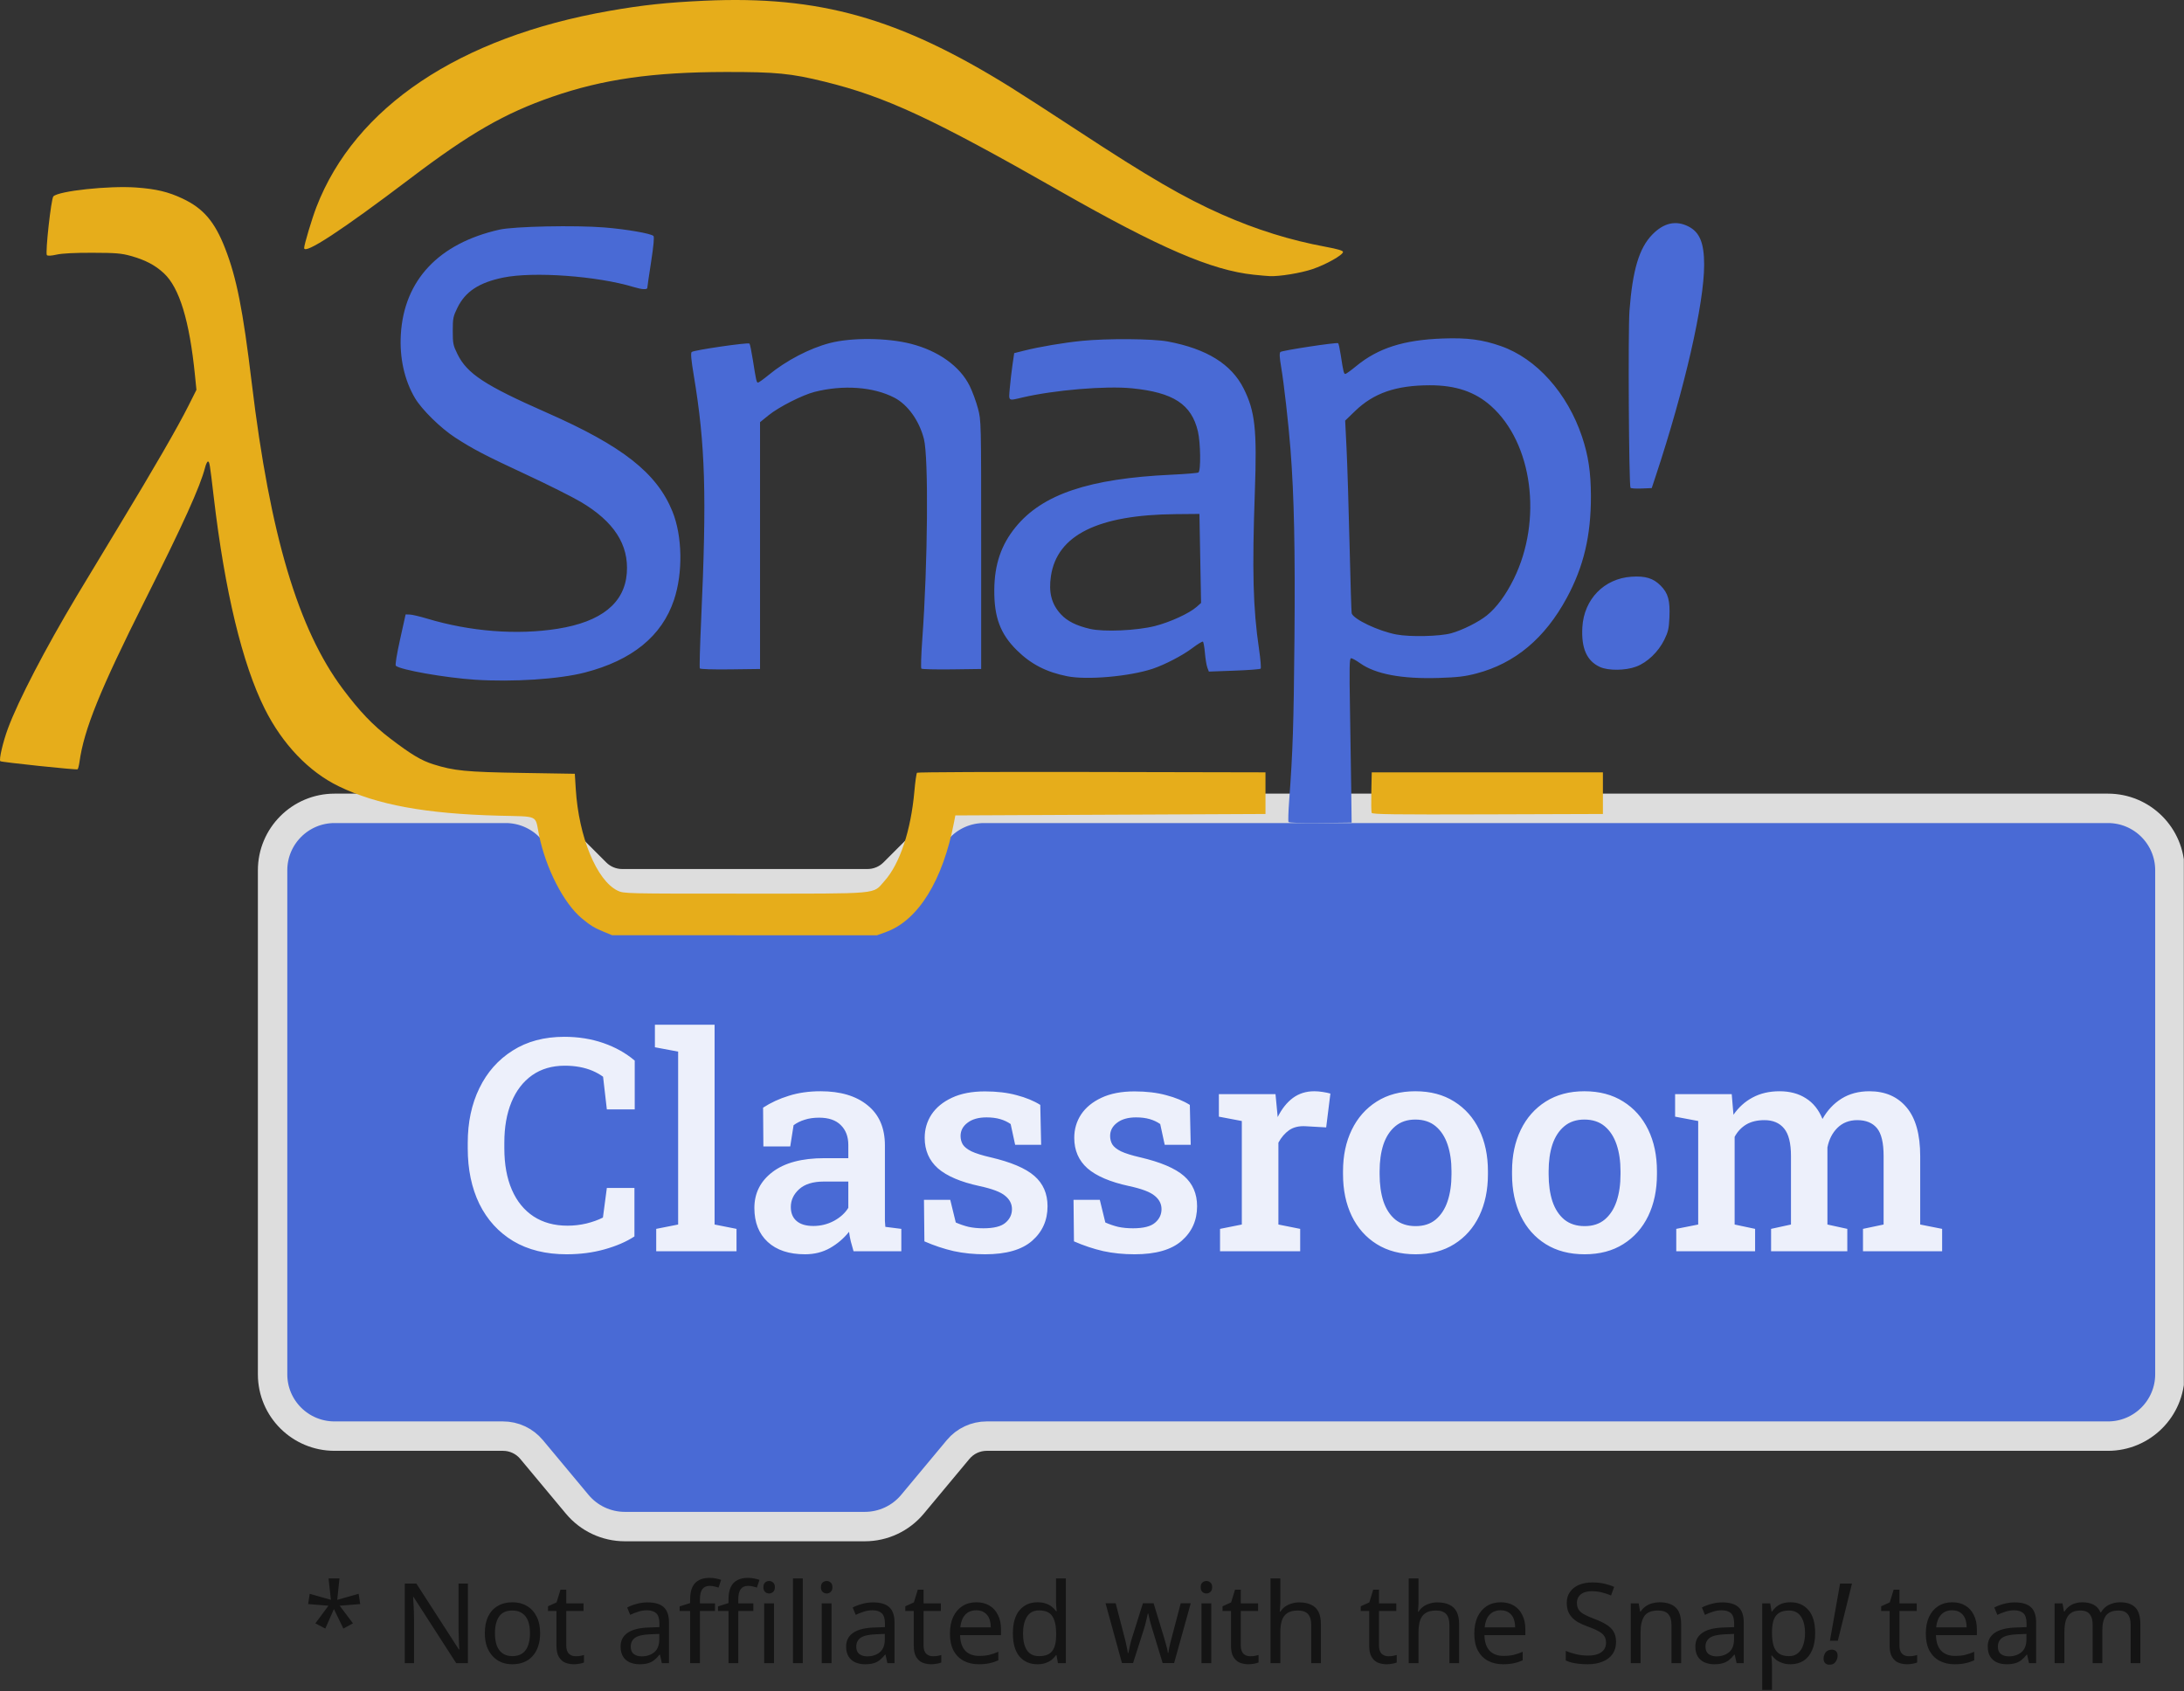 <svg width="594" height="460" viewBox="0 0 594 460" fill="none" xmlns="http://www.w3.org/2000/svg">
<rect x="0" y="0" width="594" height="460" fill="#333333" stroke="none"/>
<g clip-path="url(#clip0_1004_6936)">
<path d="M149.452 224.825C146.293 221.665 142.007 219.89 137.537 219.89H90.989C81.68 219.89 74.139 227.448 74.139 236.75V373.839C74.139 383.155 81.692 390.66 90.989 390.66H136.808C139.808 390.66 142.653 391.993 144.574 394.297L156.994 409.202C160.195 413.044 164.938 415.265 169.939 415.265H235.226C240.226 415.265 244.968 413.044 248.17 409.202L260.59 394.297C262.511 391.993 265.356 390.66 268.357 390.66H573.315C582.621 390.66 590.165 383.116 590.165 373.811V236.74C590.165 227.434 582.621 219.89 573.315 219.89H267.626C263.158 219.89 258.872 221.665 255.712 224.825L243.105 237.432C241.208 239.329 238.637 240.394 235.956 240.394H169.208C166.528 240.394 163.955 239.329 162.06 237.432L149.452 224.825Z" fill="#496AD5"/>
<path d="M149.452 224.825L147.069 227.208M149.452 224.825C146.293 221.665 142.007 219.89 137.537 219.89H90.989C81.68 219.89 74.139 227.448 74.139 236.75V373.839C74.139 383.155 81.692 390.66 90.989 390.66H136.808C139.808 390.66 142.653 391.993 144.574 394.297L156.994 409.202C160.195 413.044 164.938 415.265 169.939 415.265H235.226C240.226 415.265 244.968 413.044 248.17 409.202L260.59 394.297C262.511 391.993 265.356 390.66 268.357 390.66H573.315C582.621 390.66 590.165 383.116 590.165 373.811V236.74C590.165 227.434 582.621 219.89 573.315 219.89H267.626C263.158 219.89 258.872 221.665 255.712 224.825L243.105 237.432C241.208 239.329 238.637 240.394 235.956 240.394H169.208C166.528 240.394 163.955 239.329 162.06 237.432L149.452 224.825Z" stroke="#DDDDDD" stroke-width="8"/>
<path opacity="0.9" d="M154.11 341.195C148.45 341.195 143.605 339.997 139.577 337.602C135.576 335.18 132.508 331.81 130.376 327.492C128.269 323.147 127.216 318.106 127.216 312.367V310.905C127.216 305.298 128.269 300.335 130.376 296.017C132.482 291.673 135.496 288.263 139.419 285.789C143.342 283.288 148.028 282.037 153.478 282.037C157.296 282.037 160.837 282.603 164.101 283.735C167.366 284.867 170.209 286.46 172.632 288.514V301.783H165.049L164.023 292.897C163.154 292.265 162.193 291.726 161.14 291.278C160.087 290.83 158.929 290.488 157.665 290.252C156.427 290.014 155.071 289.896 153.596 289.896C150.148 289.896 147.186 290.765 144.711 292.503C142.262 294.24 140.394 296.676 139.103 299.808C137.813 302.941 137.168 306.614 137.168 310.827V312.367C137.168 316.737 137.853 320.502 139.222 323.661C140.591 326.795 142.552 329.203 145.106 330.888C147.686 332.573 150.766 333.416 154.347 333.416C156.085 333.416 157.796 333.219 159.481 332.823C161.192 332.402 162.693 331.862 163.983 331.204L165.049 323.147H172.552V336.338C170.342 337.787 167.63 338.958 164.417 339.853C161.232 340.748 157.796 341.195 154.11 341.195ZM178.477 340.366V334.284L184.44 333.1V286.065L178.121 284.881V278.759H194.353V333.1L200.316 334.284V340.366H178.477ZM218.956 341.195C214.611 341.195 211.229 340.076 208.806 337.839C206.384 335.601 205.173 332.521 205.173 328.598C205.173 324.57 206.818 321.305 210.11 318.804C213.401 316.303 218.1 315.052 224.208 315.052H230.724V311.459C230.724 309.194 230.04 307.39 228.671 306.048C227.328 304.705 225.366 304.034 222.787 304.034C221.312 304.034 220.009 304.218 218.877 304.587C217.744 304.929 216.731 305.429 215.836 306.087L214.927 311.853H207.622L207.543 301.309C209.649 299.94 211.992 298.86 214.573 298.071C217.152 297.254 220.022 296.847 223.181 296.847C228.605 296.847 232.87 298.123 235.977 300.677C239.109 303.205 240.676 306.838 240.676 311.577V330.415C240.676 330.994 240.676 331.56 240.676 332.112C240.702 332.665 240.742 333.205 240.794 333.732L245.139 334.284V340.366H232.146C231.882 339.445 231.633 338.55 231.395 337.68C231.185 336.812 231.027 335.943 230.922 335.075C229.5 336.865 227.775 338.339 225.748 339.498C223.747 340.629 221.483 341.195 218.956 341.195ZM221.206 333.495C223.208 333.495 225.077 333.034 226.815 332.112C228.552 331.165 229.855 329.98 230.724 328.558V321.41H224.089C221.114 321.41 218.863 322.108 217.337 323.503C215.836 324.872 215.086 326.479 215.086 328.321C215.086 329.98 215.612 331.257 216.665 332.152C217.718 333.047 219.232 333.495 221.206 333.495ZM267.926 341.195C264.872 341.195 262.015 340.906 259.356 340.327C256.723 339.721 254.077 338.84 251.418 337.68L251.299 326.386H258.448L259.948 332.547C261.081 333.047 262.239 333.442 263.423 333.732C264.634 333.995 265.977 334.127 267.451 334.127C270.295 334.127 272.296 333.626 273.454 332.625C274.639 331.625 275.232 330.388 275.232 328.913C275.232 327.492 274.613 326.281 273.375 325.281C272.164 324.254 269.834 323.372 266.386 322.634C261.278 321.529 257.513 319.922 255.09 317.816C252.695 315.684 251.497 312.92 251.497 309.524C251.497 307.18 252.116 305.061 253.353 303.165C254.617 301.27 256.459 299.756 258.882 298.623C261.331 297.465 264.332 296.886 267.886 296.886C271.124 296.886 273.994 297.228 276.496 297.912C279.023 298.571 281.168 299.453 282.932 300.559L283.169 311.419H276.1L274.876 305.772C274.06 305.192 273.112 304.745 272.033 304.429C270.953 304.113 269.716 303.955 268.32 303.955C266.135 303.955 264.411 304.442 263.147 305.416C261.883 306.364 261.252 307.561 261.252 309.01C261.252 309.852 261.449 310.616 261.844 311.3C262.265 311.984 263.054 312.616 264.213 313.196C265.398 313.749 267.122 314.289 269.387 314.815C274.942 316.105 278.917 317.79 281.313 319.87C283.709 321.95 284.907 324.701 284.907 328.124C284.907 331.941 283.512 335.075 280.721 337.523C277.93 339.971 273.665 341.195 267.926 341.195ZM308.602 341.195C305.548 341.195 302.691 340.906 300.032 340.327C297.399 339.721 294.753 338.84 292.094 337.68L291.976 326.386H299.124L300.625 332.547C301.757 333.047 302.915 333.442 304.1 333.732C305.311 333.995 306.653 334.127 308.128 334.127C310.971 334.127 312.972 333.626 314.131 332.625C315.316 331.625 315.908 330.388 315.908 328.913C315.908 327.492 315.289 326.281 314.052 325.281C312.841 324.254 310.51 323.372 307.062 322.634C301.954 321.529 298.19 319.922 295.767 317.816C293.372 315.684 292.173 312.92 292.173 309.524C292.173 307.18 292.792 305.061 294.03 303.165C295.293 301.27 297.137 299.756 299.558 298.623C302.007 297.465 305.008 296.886 308.562 296.886C311.801 296.886 314.671 297.228 317.172 297.912C319.699 298.571 321.845 299.453 323.609 300.559L323.846 311.419H316.777L315.553 305.772C314.736 305.192 313.788 304.745 312.709 304.429C311.63 304.113 310.392 303.955 308.997 303.955C306.812 303.955 305.087 304.442 303.823 305.416C302.56 306.364 301.928 307.561 301.928 309.01C301.928 309.852 302.125 310.616 302.52 311.3C302.941 311.984 303.732 312.616 304.89 313.196C306.075 313.749 307.799 314.289 310.063 314.815C315.618 316.105 319.594 317.79 321.99 319.87C324.385 321.95 325.583 324.701 325.583 328.124C325.583 331.941 324.188 335.075 321.397 337.523C318.607 339.971 314.341 341.195 308.602 341.195ZM331.823 340.366V334.284L337.747 333.1V304.942L331.507 303.758V297.636H346.909L347.422 303.007L347.502 303.876C348.633 301.612 350.016 299.875 351.648 298.663C353.306 297.451 355.242 296.847 357.453 296.847C358.19 296.847 358.967 296.912 359.783 297.044C360.626 297.175 361.31 297.32 361.837 297.478L360.692 306.68L355.124 306.364C353.306 306.259 351.806 306.614 350.621 307.43C349.463 308.246 348.489 309.379 347.699 310.827V333.1L353.622 334.284V340.366H331.823ZM385.019 341.195C380.911 341.195 377.384 340.274 374.435 338.431C371.486 336.589 369.222 334.034 367.642 330.769C366.062 327.479 365.272 323.701 365.272 319.435V318.606C365.272 314.368 366.062 310.616 367.642 307.351C369.222 304.087 371.486 301.52 374.435 299.65C377.384 297.781 380.885 296.847 384.939 296.847C389.046 296.847 392.575 297.781 395.524 299.65C398.472 301.493 400.736 304.047 402.316 307.312C403.895 310.577 404.686 314.341 404.686 318.606V319.435C404.686 323.701 403.895 327.479 402.316 330.769C400.736 334.034 398.472 336.589 395.524 338.431C392.601 340.274 389.1 341.195 385.019 341.195ZM385.019 333.535C387.23 333.535 389.046 332.942 390.469 331.757C391.917 330.546 392.996 328.887 393.706 326.781C394.417 324.649 394.773 322.201 394.773 319.435V318.606C394.773 315.868 394.417 313.446 393.706 311.34C392.996 309.234 391.917 307.575 390.469 306.364C389.02 305.153 387.177 304.547 384.939 304.547C382.754 304.547 380.937 305.153 379.49 306.364C378.042 307.575 376.963 309.234 376.252 311.34C375.567 313.446 375.225 315.868 375.225 318.606V319.435C375.225 322.201 375.567 324.649 376.252 326.781C376.963 328.887 378.042 330.546 379.49 331.757C380.964 332.942 382.807 333.535 385.019 333.535ZM430.987 341.195C426.88 341.195 423.352 340.274 420.403 338.431C417.454 336.589 415.19 334.034 413.611 330.769C412.03 327.479 411.241 323.701 411.241 319.435V318.606C411.241 314.368 412.03 310.616 413.611 307.351C415.19 304.087 417.454 301.52 420.403 299.65C423.352 297.781 426.853 296.847 430.908 296.847C435.015 296.847 438.543 297.781 441.492 299.65C444.44 301.493 446.705 304.047 448.285 307.312C449.864 310.577 450.654 314.341 450.654 318.606V319.435C450.654 323.701 449.864 327.479 448.285 330.769C446.705 334.034 444.44 336.589 441.492 338.431C438.569 340.274 435.068 341.195 430.987 341.195ZM430.987 333.535C433.199 333.535 435.015 332.942 436.437 331.757C437.885 330.546 438.964 328.887 439.675 326.781C440.386 324.649 440.742 322.201 440.742 319.435V318.606C440.742 315.868 440.386 313.446 439.675 311.34C438.964 309.234 437.885 307.575 436.437 306.364C434.988 305.153 433.146 304.547 430.908 304.547C428.723 304.547 426.906 305.153 425.458 306.364C424.01 307.575 422.931 309.234 422.22 311.34C421.535 313.446 421.193 315.868 421.193 318.606V319.435C421.193 322.201 421.535 324.649 422.22 326.781C422.931 328.887 424.01 330.546 425.458 331.757C426.932 332.942 428.776 333.535 430.987 333.535ZM455.907 340.366V334.284L461.87 333.1V304.942L455.591 303.758V297.636H470.992L471.466 303.244C472.862 301.217 474.599 299.65 476.679 298.544C478.785 297.413 481.221 296.847 483.985 296.847C486.775 296.847 489.158 297.478 491.133 298.742C493.134 299.979 494.648 301.862 495.675 304.389C496.991 302.046 498.715 300.203 500.848 298.86C503.007 297.518 505.534 296.847 508.43 296.847C512.722 296.847 516.092 298.307 518.54 301.23C521.015 304.153 522.253 308.576 522.253 314.499V333.1L528.216 334.284V340.366H506.693V334.284L512.3 333.1V314.46C512.3 310.853 511.695 308.326 510.484 306.877C509.272 305.429 507.496 304.705 505.153 304.705C502.967 304.705 501.163 305.403 499.742 306.798C498.347 308.193 497.439 309.971 497.018 312.129V333.1L502.427 334.284V340.366H481.694V334.284L487.105 333.1V314.46C487.105 310.984 486.486 308.497 485.249 306.996C484.011 305.469 482.221 304.705 479.878 304.705C477.929 304.705 476.284 305.1 474.941 305.89C473.625 306.68 472.572 307.799 471.782 309.246V333.1L477.35 334.284V340.366H455.907Z" fill="white"/>
<path fill-rule="evenodd" clip-rule="evenodd" d="M164.24 253.479C161.674 252.424 160.525 251.723 158.23 249.813C153.3 245.71 148.425 236.191 146.591 227.087C145.479 221.567 146.763 222.174 135.579 221.882C115.742 221.362 102.536 218.933 92.133 213.891C83.997 209.947 76.822 202.435 72.008 192.818C65.899 180.614 61.137 160.822 58.124 135.116C57.061 126.042 56.98 125.548 56.554 125.548C56.357 125.548 56.003 126.295 55.768 127.208C54.419 132.43 49.883 142.447 39.37 163.414C27.177 187.732 22.843 198.436 21.62 207.258C21.479 208.273 21.242 209.178 21.093 209.269C20.751 209.479 0.358 207.337 0.084 207.063C-0.322 206.658 0.807 201.812 2.151 198.187C4.986 190.54 12.231 176.589 20.912 162.062C22.837 158.841 27.979 150.317 32.339 143.122C41.846 127.433 48.334 116.201 51.265 110.356L53.426 106.046L53.023 102.031C51.534 87.217 48.797 78.252 44.564 74.324C42.173 72.104 39.482 70.699 35.528 69.605C32.983 68.901 31.437 68.775 25.119 68.76C20.311 68.748 16.893 68.923 15.411 69.258C13.961 69.586 12.988 69.638 12.752 69.402C12.263 68.913 13.901 54.052 14.514 53.42C15.947 51.941 29.648 50.473 37.033 51.007C42.501 51.402 45.78 52.186 49.68 54.031C55.317 56.696 58.381 60.279 61.209 67.513C64.353 75.556 66.078 84.271 68.48 104.254C73.433 145.469 81.091 171.189 93.238 187.41C97.841 193.556 101.419 197.295 106.135 200.89C111.857 205.251 114.58 206.881 117.87 207.916C123.506 209.688 126.759 210.004 141.888 210.252L156.338 210.489L156.594 214.616C157.404 227.685 162.277 239.521 167.986 242.284C169.649 243.09 170.015 243.098 202.641 243.09C240.143 243.08 237.239 243.342 240.54 239.671C244.733 235.008 247.756 225.924 248.7 215.156C248.924 212.6 249.244 210.372 249.412 210.205C249.579 210.037 270.972 209.944 296.95 209.999L344.184 210.098V215.761V221.423L302.008 221.619L259.832 221.814L259.496 223.572C256.463 239.475 249.75 250.343 241.002 253.518L238.509 254.424L202.5 254.415L166.491 254.405L164.24 253.479ZM373.059 221.113C372.951 220.833 372.913 218.24 372.973 215.351L373.083 210.098H404.52H435.958V215.761V221.423L404.607 221.524C379.093 221.605 373.218 221.529 373.059 221.113ZM341.007 74.732C329.487 73.522 315.397 67.438 288.142 51.906C253.526 32.18 240.918 26.318 224.29 22.219C215.133 19.962 211.032 19.561 197.343 19.582C177.576 19.614 163.992 21.553 150.266 26.303C137.256 30.805 127.832 36.224 111.568 48.554C92.925 62.689 82.717 69.378 82.723 67.456C82.726 66.549 84.852 59.45 86.051 56.342C96.556 29.117 124.9 10.127 165.721 2.963C174.813 1.368 181.37 0.667 191.592 0.199C222.835 -1.23 244.478 4.869 274.669 23.614C277.676 25.481 286.023 30.872 293.219 35.595C312.383 48.173 322.075 53.808 332.357 58.349C341.75 62.497 350.898 65.347 360.585 67.142C363.793 67.736 365.272 68.174 365.272 68.53C365.272 69.365 360.594 71.992 356.911 73.226C353.736 74.29 348.013 75.225 345.355 75.114C344.71 75.088 342.754 74.915 341.007 74.732Z" fill="#E6AD1B"/>
<path fill-rule="evenodd" clip-rule="evenodd" d="M350.451 223.604C350.325 223.398 350.401 220.803 350.622 217.835C351.62 204.414 351.857 197.176 352.064 173.779C352.278 149.562 351.974 135.045 350.986 122.229C350.453 115.312 349.199 104.263 348.444 99.828C347.999 97.208 347.942 96.053 348.245 95.75C348.66 95.335 363.484 93.076 363.947 93.357C364.078 93.437 364.393 94.869 364.648 96.54C365.343 101.096 365.495 101.726 365.899 101.726C366.102 101.726 367.428 100.769 368.846 99.6C374.801 94.688 381.791 92.457 392.414 92.08C399.102 91.842 403.127 92.369 408.213 94.146C417.899 97.53 426.3 106.921 430.287 118.824C431.994 123.919 432.677 128.485 432.694 134.921C432.723 145.716 430.733 154.116 426.127 162.639C420.176 173.649 412.038 180.457 401.541 183.205C398.434 184.018 396.448 184.254 391.311 184.418C381.335 184.736 374.105 183.386 369.942 180.426C368.878 179.67 367.765 179.051 367.469 179.051C367.016 179.051 366.969 181.315 367.173 193.208C367.307 200.994 367.461 211.055 367.516 215.566L367.615 223.766L359.148 223.872C354.062 223.935 350.59 223.828 350.451 223.604ZM394.697 172.262C397.739 171.416 402.079 169.247 404.358 167.436C406.986 165.346 409.607 161.796 411.746 157.426C419.588 141.409 416.818 120.509 405.518 110.437C401.166 106.558 395.905 104.784 388.812 104.803C379.67 104.828 373.632 106.915 368.572 111.796L365.856 114.418L366.234 122.033C366.442 126.222 366.807 137.908 367.045 148.004C367.282 158.098 367.544 166.571 367.625 166.831C368.139 168.468 374.894 171.67 379.787 172.597C383.51 173.301 391.619 173.119 394.697 172.262ZM129.195 184.899C121.089 184.372 108.75 182.193 107.65 181.094C107.443 180.887 107.917 177.962 108.81 173.942L110.321 167.139L111.459 167.173C112.085 167.191 114.18 167.682 116.112 168.263C127.874 171.802 140.575 172.794 151.651 171.039C163.534 169.156 169.858 164.073 170.476 155.907C171.062 148.157 166.984 141.856 157.923 136.509C155.58 135.127 149.006 131.83 143.311 129.182C131.917 123.884 128.678 122.197 123.728 118.979C119.826 116.442 114.697 111.394 112.863 108.286C109.99 103.415 108.644 97.36 109.018 90.986C109.885 76.218 119.315 66.191 135.834 62.468C139.806 61.573 156.498 61.229 164.454 61.877C170.422 62.364 177.064 63.521 177.733 64.19C177.982 64.44 177.758 66.881 177.088 71.22C176.521 74.876 176.059 78.051 176.059 78.276C176.059 78.851 174.633 78.776 172.349 78.082C162.429 75.069 145.025 73.813 136.811 75.519C130.269 76.877 126.576 79.308 124.428 83.672C123.246 86.071 123.142 86.585 123.142 90.009C123.142 93.427 123.247 93.95 124.416 96.324C127.048 101.669 131.876 104.835 148.722 112.259C169.334 121.343 178.631 128.653 182.884 139.117C185.604 145.813 185.779 155.839 183.303 163.216C180.003 173.043 171.926 179.618 159.071 182.943C152.074 184.752 139.557 185.572 129.195 184.899ZM290.29 183.962C284.579 182.828 280.419 180.686 276.581 176.903C272.073 172.46 270.372 167.929 270.424 160.5C270.473 153.558 272.276 148.235 276.217 143.396C283.511 134.441 296.22 130.167 318.623 129.131C322.393 128.957 325.688 128.685 325.946 128.525C326.633 128.1 326.538 120.459 325.805 117.352C324.067 109.977 319.161 106.765 307.904 105.631C300.764 104.911 286.682 106.096 277.974 108.149C274.119 109.057 274.325 109.22 274.646 105.533C274.8 103.761 275.132 100.905 275.383 99.187L275.84 96.062L278.574 95.373C282.652 94.343 289.353 93.209 294.195 92.73C301.183 92.037 313.51 92.126 317.627 92.898C328.191 94.879 334.93 99.06 338.25 105.694C341.355 111.896 341.896 116.851 341.297 133.645C340.527 155.293 340.793 165.411 342.42 176.512C342.831 179.305 343.031 181.724 342.867 181.89C342.702 182.054 339.467 182.302 335.675 182.438L328.784 182.687L328.371 181.601C328.144 181.003 327.848 179.212 327.713 177.622C327.578 176.031 327.331 174.644 327.165 174.541C326.998 174.438 325.698 175.233 324.277 176.308C321.644 178.301 316.75 180.845 313.449 181.936C307.145 184.019 295.645 185.025 290.29 183.962ZM314.112 170.296C318.244 169.248 323.467 166.848 325.465 165.078L326.663 164.015L326.441 151.909L326.219 139.802L319.735 139.859C298.63 140.045 287.535 145.543 285.839 156.654C285.156 161.133 285.978 164.323 288.531 167.092C290.256 168.964 292.774 170.224 296.501 171.079C300.255 171.941 309.193 171.543 314.112 170.296ZM190.339 181.826C190.215 181.626 190.373 175.779 190.69 168.833C192.245 134.678 191.837 120.995 188.7 102.173C187.979 97.855 187.818 96.058 188.124 95.752C188.627 95.249 203.477 93.084 203.844 93.461C203.982 93.603 204.388 95.565 204.744 97.82C205.667 103.663 205.759 104.069 206.171 104.069C206.375 104.069 207.662 103.146 209.031 102.018C213.806 98.085 220.215 94.739 225.687 93.321C231.626 91.783 241.243 91.868 247.722 93.517C255.231 95.43 261.11 99.643 263.737 104.994C264.489 106.525 265.499 109.273 265.981 111.098C266.857 114.416 266.857 114.436 266.857 148.199V181.98L258.88 182.086C254.491 182.144 250.763 182.052 250.592 181.883C250.422 181.713 250.533 178.149 250.838 173.963C252.344 153.266 252.578 124.47 251.282 119.393C250.012 114.42 246.882 110.058 243.228 108.168C237.524 105.219 229.35 104.627 221.556 106.601C218.258 107.437 211.833 110.698 209.059 112.945L206.715 114.843V148.412V181.98L198.64 182.085C193.942 182.147 190.47 182.039 190.339 181.826ZM435.174 181.446C431.569 179.809 430.035 176.343 430.368 170.592C430.808 162.99 436.318 157.351 443.766 156.878C447.523 156.639 449.638 157.285 451.631 159.278C453.706 161.353 454.249 163.306 454.046 167.961C453.915 170.984 453.705 171.893 452.644 174.049C451.025 177.338 448.017 180.21 445.013 181.333C442.095 182.425 437.445 182.478 435.174 181.446ZM443.461 132.691C443.017 131.922 442.772 89.917 443.181 84.542C444.027 73.409 445.813 67.458 449.414 63.783C452.526 60.608 455.799 59.877 459.207 61.598C462.282 63.152 463.491 66.096 463.491 72.028C463.491 82.587 458.19 105.726 450.335 129.453L449.236 132.773L446.438 132.887C444.898 132.949 443.559 132.862 443.461 132.691Z" fill="#496AD5"/>
<path d="M92.33 429.367L91.724 435.19L97.547 433.552L97.972 436.343L92.391 436.798L96 441.59L93.392 443.015L90.814 437.708L88.478 443.015L85.779 441.59L89.328 436.798L83.808 436.343L84.232 433.552L89.995 435.19L89.358 429.367H92.33ZM127.257 452.418H124.072L112.486 434.432H112.365C112.385 434.796 112.405 435.2 112.425 435.645C112.466 436.09 112.496 436.575 112.516 437.101C112.537 437.607 112.557 438.132 112.577 438.678C112.597 439.224 112.607 439.77 112.607 440.316V452.418H110.09V430.762H113.244L124.8 448.687H124.921C124.901 448.444 124.881 448.111 124.861 447.686C124.84 447.241 124.82 446.756 124.8 446.23C124.78 445.684 124.759 445.128 124.739 444.562C124.719 443.996 124.709 443.47 124.709 442.985V430.762H127.257V452.418ZM146.903 444.259C146.903 445.614 146.721 446.817 146.357 447.868C146.013 448.899 145.507 449.779 144.84 450.507C144.193 451.235 143.394 451.791 142.444 452.175C141.514 452.539 140.473 452.721 139.32 452.721C138.249 452.721 137.258 452.539 136.348 452.175C135.438 451.791 134.649 451.235 133.982 450.507C133.315 449.779 132.789 448.899 132.405 447.868C132.041 446.817 131.859 445.614 131.859 444.259C131.859 442.459 132.162 440.943 132.769 439.709C133.376 438.456 134.245 437.505 135.377 436.858C136.51 436.191 137.854 435.858 139.411 435.858C140.887 435.858 142.181 436.191 143.293 436.858C144.426 437.505 145.305 438.456 145.932 439.709C146.579 440.943 146.903 442.459 146.903 444.259ZM134.619 444.259C134.619 445.533 134.781 446.645 135.104 447.595C135.448 448.525 135.974 449.243 136.682 449.749C137.389 450.254 138.289 450.507 139.381 450.507C140.473 450.507 141.372 450.254 142.08 449.749C142.788 449.243 143.303 448.525 143.627 447.595C143.971 446.645 144.143 445.533 144.143 444.259C144.143 442.965 143.971 441.863 143.627 440.953C143.283 440.043 142.758 439.345 142.05 438.86C141.362 438.355 140.463 438.102 139.351 438.102C137.692 438.102 136.489 438.648 135.741 439.74C134.993 440.832 134.619 442.338 134.619 444.259ZM156.562 450.537C156.966 450.537 157.381 450.507 157.805 450.446C158.23 450.365 158.574 450.284 158.836 450.203V452.236C158.553 452.377 158.149 452.488 157.623 452.569C157.098 452.67 156.592 452.721 156.107 452.721C155.258 452.721 154.469 452.579 153.741 452.296C153.033 451.993 152.457 451.477 152.012 450.749C151.567 450.022 151.345 449 151.345 447.686V438.223H149.04V436.949L151.375 435.888L152.437 432.43H154.014V436.161H158.715V438.223H154.014V447.625C154.014 448.616 154.247 449.354 154.712 449.84C155.197 450.305 155.814 450.537 156.562 450.537ZM176.128 435.888C178.109 435.888 179.575 436.323 180.526 437.192C181.476 438.061 181.951 439.447 181.951 441.347V452.418H180.01L179.494 450.112H179.373C178.908 450.699 178.423 451.194 177.917 451.599C177.432 451.983 176.866 452.266 176.219 452.448C175.592 452.63 174.824 452.721 173.914 452.721C172.943 452.721 172.064 452.549 171.275 452.205C170.507 451.861 169.9 451.336 169.455 450.628C169.01 449.9 168.788 448.99 168.788 447.898C168.788 446.281 169.425 445.037 170.699 444.168C171.973 443.278 173.934 442.793 176.583 442.712L179.343 442.621V441.65C179.343 440.296 179.05 439.356 178.463 438.83C177.877 438.304 177.048 438.041 175.976 438.041C175.127 438.041 174.318 438.173 173.55 438.436C172.781 438.678 172.064 438.961 171.395 439.285L170.577 437.283C171.285 436.899 172.124 436.575 173.095 436.312C174.065 436.029 175.076 435.888 176.128 435.888ZM176.916 444.562C174.894 444.643 173.489 444.967 172.701 445.533C171.932 446.099 171.548 446.898 171.548 447.929C171.548 448.839 171.821 449.506 172.367 449.93C172.933 450.355 173.651 450.567 174.52 450.567C175.895 450.567 177.038 450.193 177.948 449.445C178.857 448.677 179.312 447.504 179.312 445.927V444.471L176.916 444.562ZM194.463 438.223H190.368V452.418H187.699V438.223H184.848V436.98L187.699 436.07V435.13C187.699 433.734 187.902 432.602 188.306 431.733C188.731 430.863 189.337 430.226 190.126 429.822C190.914 429.418 191.865 429.215 192.977 429.215C193.624 429.215 194.21 429.276 194.736 429.397C195.282 429.498 195.747 429.62 196.131 429.761L195.433 431.854C195.11 431.753 194.736 431.652 194.311 431.551C193.887 431.45 193.452 431.399 193.007 431.399C192.117 431.399 191.45 431.702 191.005 432.309C190.581 432.895 190.368 433.825 190.368 435.099V436.161H194.463V438.223ZM204.896 438.223H200.802V452.418H198.133V438.223H195.282V436.98L198.133 436.07V435.13C198.133 433.734 198.335 432.602 198.739 431.733C199.164 430.863 199.771 430.226 200.559 429.822C201.348 429.418 202.298 429.215 203.41 429.215C204.057 429.215 204.644 429.276 205.169 429.397C205.715 429.498 206.18 429.62 206.564 429.761L205.867 431.854C205.543 431.753 205.169 431.652 204.745 431.551C204.32 431.45 203.885 431.399 203.44 431.399C202.551 431.399 201.884 431.702 201.439 432.309C201.014 432.895 200.802 433.825 200.802 435.099V436.161H204.896V438.223ZM210.507 436.161V452.418H207.838V436.161H210.507ZM209.203 430.065C209.608 430.065 209.961 430.206 210.265 430.489C210.588 430.752 210.75 431.177 210.75 431.763C210.75 432.329 210.588 432.754 210.265 433.037C209.961 433.32 209.608 433.461 209.203 433.461C208.758 433.461 208.384 433.32 208.081 433.037C207.778 432.754 207.626 432.329 207.626 431.763C207.626 431.177 207.778 430.752 208.081 430.489C208.384 430.206 208.758 430.065 209.203 430.065ZM218.342 452.418H215.673V429.367H218.342V452.418ZM226.161 436.161V452.418H223.492V436.161H226.161ZM224.857 430.065C225.261 430.065 225.615 430.206 225.918 430.489C226.242 430.752 226.403 431.177 226.403 431.763C226.403 432.329 226.242 432.754 225.918 433.037C225.615 433.32 225.261 433.461 224.857 433.461C224.412 433.461 224.038 433.32 223.734 433.037C223.431 432.754 223.279 432.329 223.279 431.763C223.279 431.177 223.431 430.752 223.734 430.489C224.038 430.206 224.412 430.065 224.857 430.065ZM237.468 435.888C239.449 435.888 240.915 436.323 241.866 437.192C242.816 438.061 243.291 439.447 243.291 441.347V452.418H241.35L240.834 450.112H240.713C240.248 450.699 239.763 451.194 239.257 451.599C238.772 451.983 238.206 452.266 237.559 452.448C236.932 452.63 236.164 452.721 235.254 452.721C234.283 452.721 233.404 452.549 232.615 452.205C231.847 451.861 231.24 451.336 230.795 450.628C230.35 449.9 230.128 448.99 230.128 447.898C230.128 446.281 230.765 445.037 232.039 444.168C233.313 443.278 235.274 442.793 237.923 442.712L240.683 442.621V441.65C240.683 440.296 240.39 439.356 239.803 438.83C239.217 438.304 238.388 438.041 237.316 438.041C236.467 438.041 235.658 438.173 234.89 438.436C234.121 438.678 233.404 438.961 232.736 439.285L231.918 437.283C232.625 436.899 233.464 436.575 234.435 436.312C235.405 436.029 236.416 435.888 237.468 435.888ZM238.256 444.562C236.234 444.643 234.829 444.967 234.041 445.533C233.272 446.099 232.888 446.898 232.888 447.929C232.888 448.839 233.161 449.506 233.707 449.93C234.273 450.355 234.991 450.567 235.86 450.567C237.235 450.567 238.378 450.193 239.288 449.445C240.197 448.677 240.652 447.504 240.652 445.927V444.471L238.256 444.562ZM253.741 450.537C254.146 450.537 254.56 450.507 254.985 450.446C255.41 450.365 255.753 450.284 256.016 450.203V452.236C255.733 452.377 255.329 452.488 254.803 452.569C254.277 452.67 253.772 452.721 253.286 452.721C252.437 452.721 251.649 452.579 250.921 452.296C250.213 451.993 249.637 451.477 249.192 450.749C248.747 450.022 248.525 449 248.525 447.686V438.223H246.22V436.949L248.555 435.888L249.617 432.43H251.194V436.161H255.895V438.223H251.194V447.625C251.194 448.616 251.426 449.354 251.891 449.84C252.377 450.305 252.993 450.537 253.741 450.537ZM265.55 435.858C266.945 435.858 268.138 436.161 269.129 436.767C270.14 437.374 270.908 438.233 271.434 439.345C271.98 440.437 272.253 441.721 272.253 443.197V444.805H261.122C261.162 446.645 261.627 448.05 262.517 449.021C263.427 449.971 264.69 450.446 266.308 450.446C267.339 450.446 268.249 450.355 269.038 450.173C269.846 449.971 270.675 449.688 271.525 449.324V451.659C270.696 452.023 269.877 452.286 269.068 452.448C268.259 452.63 267.299 452.721 266.187 452.721C264.65 452.721 263.285 452.407 262.092 451.781C260.919 451.154 259.999 450.224 259.332 448.99C258.685 447.737 258.362 446.21 258.362 444.41C258.362 442.631 258.655 441.105 259.241 439.831C259.848 438.557 260.687 437.576 261.759 436.889C262.85 436.201 264.114 435.858 265.55 435.858ZM265.519 438.041C264.246 438.041 263.235 438.456 262.486 439.285C261.759 440.094 261.324 441.226 261.182 442.682H269.462C269.462 441.752 269.321 440.943 269.038 440.255C268.755 439.568 268.32 439.032 267.733 438.648C267.167 438.243 266.429 438.041 265.519 438.041ZM282.154 452.721C280.132 452.721 278.514 452.023 277.301 450.628C276.088 449.213 275.481 447.11 275.481 444.32C275.481 441.529 276.088 439.426 277.301 438.011C278.534 436.575 280.162 435.858 282.184 435.858C283.033 435.858 283.771 435.969 284.398 436.191C285.025 436.393 285.571 436.676 286.036 437.04C286.501 437.404 286.895 437.809 287.219 438.254H287.401C287.38 437.991 287.34 437.607 287.279 437.101C287.239 436.575 287.219 436.161 287.219 435.858V429.367H289.888V452.418H287.734L287.34 450.234H287.219C286.895 450.699 286.501 451.123 286.036 451.508C285.571 451.872 285.015 452.165 284.368 452.387C283.741 452.61 283.003 452.721 282.154 452.721ZM282.578 450.507C284.297 450.507 285.5 450.042 286.187 449.112C286.895 448.161 287.249 446.736 287.249 444.835V444.35C287.249 442.328 286.915 440.781 286.248 439.709C285.581 438.618 284.347 438.072 282.548 438.072C281.112 438.072 280.03 438.648 279.303 439.8C278.595 440.933 278.241 442.459 278.241 444.38C278.241 446.321 278.595 447.828 279.303 448.899C280.03 449.971 281.122 450.507 282.578 450.507ZM313.423 443.228C313.302 442.803 313.181 442.389 313.059 441.984C312.938 441.56 312.827 441.165 312.726 440.801C312.645 440.417 312.564 440.063 312.483 439.74C312.402 439.416 312.342 439.143 312.301 438.921H312.18C312.139 439.143 312.079 439.416 311.998 439.74C311.937 440.063 311.856 440.417 311.755 440.801C311.674 441.185 311.573 441.59 311.452 442.014C311.351 442.419 311.23 442.833 311.088 443.258L308.176 452.387H305.143L300.685 436.131H303.445L305.689 444.805C305.851 445.391 306.003 445.988 306.144 446.594C306.286 447.181 306.407 447.747 306.508 448.293C306.63 448.818 306.71 449.273 306.751 449.658H306.872C306.933 449.415 307.004 449.112 307.085 448.748C307.165 448.384 307.246 448 307.327 447.595C307.428 447.191 307.529 446.786 307.631 446.382C307.752 445.978 307.863 445.614 307.964 445.29L310.845 436.131H313.757L316.547 445.29C316.689 445.755 316.83 446.251 316.972 446.776C317.134 447.302 317.275 447.818 317.397 448.323C317.518 448.808 317.599 449.243 317.639 449.627H317.761C317.801 449.283 317.872 448.859 317.973 448.353C318.094 447.828 318.226 447.261 318.367 446.655C318.529 446.028 318.691 445.411 318.852 444.805L321.127 436.131H323.857L319.338 452.387H316.214L313.423 443.228ZM329.442 436.161V452.418H326.773V436.161H329.442ZM328.138 430.065C328.542 430.065 328.896 430.206 329.199 430.489C329.523 430.752 329.684 431.177 329.684 431.763C329.684 432.329 329.523 432.754 329.199 433.037C328.896 433.32 328.542 433.461 328.138 433.461C327.693 433.461 327.319 433.32 327.015 433.037C326.712 432.754 326.56 432.329 326.56 431.763C326.56 431.177 326.712 430.752 327.015 430.489C327.319 430.206 327.693 430.065 328.138 430.065ZM340.021 450.537C340.425 450.537 340.84 450.507 341.264 450.446C341.689 450.365 342.033 450.284 342.296 450.203V452.236C342.013 452.377 341.608 452.488 341.082 452.569C340.557 452.67 340.051 452.721 339.566 452.721C338.717 452.721 337.928 452.579 337.2 452.296C336.493 451.993 335.916 451.477 335.471 450.749C335.027 450.022 334.804 449 334.804 447.686V438.223H332.499V436.949L334.835 435.888L335.896 432.43H337.473V436.161H342.174V438.223H337.473V447.625C337.473 448.616 337.706 449.354 338.171 449.84C338.656 450.305 339.273 450.537 340.021 450.537ZM348.22 436.131C348.22 436.515 348.2 436.909 348.159 437.313C348.139 437.718 348.109 438.082 348.068 438.405H348.25C348.594 437.839 349.029 437.374 349.555 437.01C350.08 436.646 350.667 436.373 351.314 436.191C351.961 435.989 352.628 435.888 353.315 435.888C354.63 435.888 355.722 436.1 356.591 436.525C357.481 436.929 358.148 437.566 358.593 438.436C359.038 439.305 359.26 440.437 359.26 441.832V452.418H356.621V442.014C356.621 440.7 356.328 439.719 355.742 439.072C355.155 438.425 354.235 438.102 352.982 438.102C351.769 438.102 350.818 438.334 350.131 438.8C349.443 439.244 348.948 439.912 348.645 440.801C348.362 441.671 348.22 442.742 348.22 444.016V452.418H345.551V429.367H348.22V436.131ZM377.607 450.537C378.011 450.537 378.426 450.507 378.85 450.446C379.275 450.365 379.619 450.284 379.882 450.203V452.236C379.599 452.377 379.194 452.488 378.668 452.569C378.143 452.67 377.637 452.721 377.152 452.721C376.303 452.721 375.514 452.579 374.786 452.296C374.079 451.993 373.502 451.477 373.057 450.749C372.613 450.022 372.39 449 372.39 447.686V438.223H370.085V436.949L372.421 435.888L373.482 432.43H375.059V436.161H379.76V438.223H375.059V447.625C375.059 448.616 375.292 449.354 375.757 449.84C376.242 450.305 376.859 450.537 377.607 450.537ZM385.806 436.131C385.806 436.515 385.786 436.909 385.745 437.313C385.725 437.718 385.695 438.082 385.654 438.405H385.836C386.18 437.839 386.615 437.374 387.141 437.01C387.666 436.646 388.253 436.373 388.9 436.191C389.547 435.989 390.214 435.888 390.901 435.888C392.216 435.888 393.308 436.1 394.177 436.525C395.067 436.929 395.734 437.566 396.179 438.436C396.624 439.305 396.846 440.437 396.846 441.832V452.418H394.207V442.014C394.207 440.7 393.914 439.719 393.328 439.072C392.741 438.425 391.821 438.102 390.568 438.102C389.355 438.102 388.404 438.334 387.717 438.8C387.029 439.244 386.534 439.912 386.231 440.801C385.948 441.671 385.806 442.742 385.806 444.016V452.418H383.137V429.367H385.806V436.131ZM408.164 435.858C409.559 435.858 410.752 436.161 411.743 436.767C412.754 437.374 413.522 438.233 414.048 439.345C414.594 440.437 414.867 441.721 414.867 443.197V444.805H403.736C403.776 446.645 404.241 448.05 405.131 449.021C406.041 449.971 407.305 450.446 408.922 450.446C409.953 450.446 410.863 450.355 411.652 450.173C412.461 449.971 413.29 449.688 414.139 449.324V451.659C413.31 452.023 412.491 452.286 411.682 452.448C410.874 452.63 409.913 452.721 408.801 452.721C407.264 452.721 405.899 452.407 404.706 451.781C403.534 451.154 402.614 450.224 401.947 448.99C401.299 447.737 400.976 446.21 400.976 444.41C400.976 442.631 401.269 441.105 401.855 439.831C402.462 438.557 403.301 437.576 404.373 436.889C405.465 436.201 406.728 435.858 408.164 435.858ZM408.134 438.041C406.86 438.041 405.849 438.456 405.101 439.285C404.373 440.094 403.938 441.226 403.797 442.682H412.077C412.077 441.752 411.935 440.943 411.652 440.255C411.369 439.568 410.934 439.032 410.348 438.648C409.782 438.243 409.044 438.041 408.134 438.041ZM439.532 446.625C439.532 447.919 439.218 449.021 438.591 449.93C437.965 450.82 437.065 451.508 435.892 451.993C434.74 452.478 433.375 452.721 431.798 452.721C430.989 452.721 430.21 452.68 429.462 452.6C428.734 452.519 428.067 452.407 427.46 452.266C426.854 452.104 426.318 451.912 425.853 451.69V449.081C426.581 449.405 427.481 449.698 428.552 449.961C429.644 450.224 430.766 450.355 431.919 450.355C432.991 450.355 433.89 450.214 434.618 449.93C435.346 449.647 435.892 449.243 436.256 448.717C436.62 448.192 436.802 447.575 436.802 446.867C436.802 446.16 436.65 445.563 436.347 445.078C436.044 444.593 435.518 444.148 434.77 443.743C434.042 443.319 433.021 442.874 431.707 442.409C430.776 442.065 429.958 441.701 429.25 441.317C428.562 440.912 427.986 440.458 427.521 439.952C427.056 439.447 426.702 438.87 426.46 438.223C426.237 437.576 426.126 436.828 426.126 435.979C426.126 434.826 426.419 433.846 427.006 433.037C427.592 432.208 428.401 431.571 429.432 431.126C430.483 430.681 431.686 430.459 433.041 430.459C434.234 430.459 435.326 430.57 436.317 430.792C437.307 431.015 438.207 431.308 439.016 431.672L438.167 434.007C437.419 433.684 436.6 433.411 435.71 433.189C434.841 432.966 433.931 432.855 432.98 432.855C432.071 432.855 431.312 432.986 430.706 433.249C430.099 433.512 429.644 433.886 429.341 434.371C429.038 434.836 428.886 435.382 428.886 436.009C428.886 436.737 429.038 437.344 429.341 437.829C429.644 438.314 430.14 438.749 430.827 439.133C431.515 439.517 432.445 439.932 433.617 440.377C434.891 440.842 435.963 441.347 436.832 441.893C437.722 442.419 438.389 443.056 438.834 443.804C439.299 444.552 439.532 445.492 439.532 446.625ZM451.355 435.858C453.296 435.858 454.762 436.333 455.753 437.283C456.744 438.213 457.239 439.73 457.239 441.832V452.418H454.6V442.014C454.6 440.7 454.307 439.719 453.721 439.072C453.135 438.425 452.215 438.102 450.961 438.102C449.161 438.102 447.918 438.607 447.23 439.618C446.543 440.629 446.199 442.085 446.199 443.986V452.418H443.53V436.161H445.684L446.078 438.375H446.229C446.593 437.809 447.038 437.344 447.564 436.98C448.11 436.596 448.706 436.313 449.353 436.131C450 435.949 450.668 435.858 451.355 435.858ZM468.436 435.888C470.417 435.888 471.883 436.323 472.834 437.192C473.784 438.061 474.259 439.447 474.259 441.347V452.418H472.318L471.802 450.112H471.681C471.216 450.699 470.731 451.194 470.225 451.599C469.74 451.983 469.174 452.266 468.527 452.448C467.9 452.63 467.132 452.721 466.222 452.721C465.251 452.721 464.372 452.549 463.583 452.205C462.815 451.861 462.208 451.336 461.763 450.628C461.319 449.9 461.096 448.99 461.096 447.898C461.096 446.281 461.733 445.037 463.007 444.168C464.281 443.278 466.242 442.793 468.891 442.712L471.651 442.621V441.65C471.651 440.296 471.358 439.356 470.771 438.83C470.185 438.304 469.356 438.041 468.284 438.041C467.435 438.041 466.626 438.173 465.858 438.436C465.089 438.678 464.372 438.961 463.704 439.285L462.885 437.283C463.593 436.899 464.432 436.575 465.403 436.312C466.373 436.029 467.384 435.888 468.436 435.888ZM469.224 444.562C467.202 444.643 465.797 444.967 465.009 445.533C464.24 446.099 463.856 446.898 463.856 447.929C463.856 448.839 464.129 449.506 464.675 449.93C465.241 450.355 465.959 450.567 466.828 450.567C468.203 450.567 469.346 450.193 470.256 449.445C471.165 448.677 471.62 447.504 471.62 445.927V444.471L469.224 444.562ZM487.014 435.858C489.015 435.858 490.623 436.555 491.836 437.95C493.069 439.345 493.686 441.448 493.686 444.259C493.686 446.099 493.403 447.656 492.837 448.93C492.291 450.183 491.513 451.134 490.502 451.781C489.511 452.407 488.338 452.721 486.983 452.721C486.154 452.721 485.416 452.61 484.769 452.387C484.122 452.165 483.566 451.882 483.101 451.538C482.656 451.174 482.272 450.78 481.949 450.355H481.767C481.807 450.699 481.847 451.134 481.888 451.659C481.928 452.185 481.949 452.64 481.949 453.024V459.697H479.28V436.161H481.463L481.827 438.375H481.949C482.272 437.91 482.656 437.485 483.101 437.101C483.566 436.717 484.112 436.414 484.739 436.191C485.386 435.969 486.144 435.858 487.014 435.858ZM486.528 438.102C485.436 438.102 484.557 438.314 483.89 438.739C483.222 439.143 482.737 439.76 482.434 440.589C482.131 441.418 481.969 442.469 481.949 443.743V444.259C481.949 445.593 482.09 446.726 482.373 447.656C482.656 448.586 483.131 449.294 483.799 449.779C484.486 450.264 485.416 450.507 486.589 450.507C487.58 450.507 488.389 450.234 489.015 449.688C489.662 449.142 490.138 448.404 490.441 447.474C490.764 446.523 490.926 445.442 490.926 444.229C490.926 442.368 490.562 440.882 489.834 439.77C489.127 438.658 488.025 438.102 486.528 438.102ZM497.697 446.321L500.457 430.762H503.703L499.851 446.321H497.697ZM497.576 452.842C497.07 452.842 496.676 452.701 496.393 452.418C496.11 452.114 495.968 451.71 495.968 451.204C495.968 450.78 496.049 450.385 496.211 450.021C496.373 449.637 496.615 449.334 496.939 449.112C497.283 448.869 497.717 448.748 498.243 448.748C498.708 448.748 499.082 448.889 499.365 449.172C499.648 449.455 499.79 449.86 499.79 450.385C499.79 450.972 499.608 451.528 499.244 452.054C498.9 452.579 498.344 452.842 497.576 452.842ZM519.156 450.537C519.56 450.537 519.974 450.507 520.399 450.446C520.824 450.365 521.167 450.284 521.43 450.203V452.236C521.147 452.377 520.743 452.488 520.217 452.569C519.691 452.67 519.186 452.721 518.701 452.721C517.851 452.721 517.063 452.579 516.335 452.296C515.627 451.993 515.051 451.477 514.606 450.749C514.161 450.022 513.939 449 513.939 447.686V438.223H511.634V436.949L513.969 435.888L515.031 432.43H516.608V436.161H521.309V438.223H516.608V447.625C516.608 448.616 516.84 449.354 517.305 449.84C517.791 450.305 518.407 450.537 519.156 450.537ZM530.964 435.858C532.359 435.858 533.552 436.161 534.543 436.767C535.554 437.374 536.322 438.233 536.848 439.345C537.394 440.437 537.667 441.721 537.667 443.197V444.805H526.536C526.576 446.645 527.041 448.05 527.931 449.021C528.841 449.971 530.104 450.446 531.722 450.446C532.753 450.446 533.663 450.355 534.452 450.173C535.261 449.971 536.09 449.688 536.939 449.324V451.659C536.11 452.023 535.291 452.286 534.482 452.448C533.673 452.63 532.713 452.721 531.601 452.721C530.064 452.721 528.699 452.407 527.506 451.781C526.334 451.154 525.414 450.224 524.746 448.99C524.099 447.737 523.776 446.21 523.776 444.41C523.776 442.631 524.069 441.105 524.655 439.831C525.262 438.557 526.101 437.576 527.173 436.889C528.265 436.201 529.528 435.858 530.964 435.858ZM530.934 438.041C529.66 438.041 528.649 438.456 527.901 439.285C527.173 440.094 526.738 441.226 526.596 442.682H534.876C534.876 441.752 534.735 440.943 534.452 440.255C534.169 439.568 533.734 439.032 533.148 438.648C532.581 438.243 531.843 438.041 530.934 438.041ZM547.962 435.888C549.943 435.888 551.409 436.323 552.36 437.192C553.31 438.061 553.785 439.447 553.785 441.347V452.418H551.844L551.329 450.112H551.207C550.742 450.699 550.257 451.194 549.751 451.599C549.266 451.983 548.7 452.266 548.053 452.448C547.426 452.63 546.658 452.721 545.748 452.721C544.777 452.721 543.898 452.549 543.109 452.205C542.341 451.861 541.734 451.336 541.289 450.628C540.845 449.9 540.622 448.99 540.622 447.898C540.622 446.281 541.259 445.037 542.533 444.168C543.807 443.278 545.768 442.793 548.417 442.712L551.177 442.621V441.65C551.177 440.296 550.884 439.356 550.297 438.83C549.711 438.304 548.882 438.041 547.81 438.041C546.961 438.041 546.152 438.173 545.384 438.436C544.616 438.678 543.898 438.961 543.231 439.285L542.412 437.283C543.119 436.899 543.958 436.575 544.929 436.312C545.9 436.029 546.91 435.888 547.962 435.888ZM548.751 444.562C546.729 444.643 545.323 444.967 544.535 445.533C543.766 446.099 543.382 446.898 543.382 447.929C543.382 448.839 543.655 449.506 544.201 449.93C544.767 450.355 545.485 450.567 546.354 450.567C547.729 450.567 548.872 450.193 549.782 449.445C550.692 448.677 551.147 447.504 551.147 445.927V444.471L548.751 444.562ZM576.64 435.858C578.48 435.858 579.855 436.333 580.765 437.283C581.675 438.213 582.13 439.73 582.13 441.832V452.418H579.491V441.954C579.491 440.68 579.218 439.719 578.672 439.072C578.147 438.425 577.318 438.102 576.185 438.102C574.608 438.102 573.476 438.557 572.788 439.467C572.121 440.377 571.788 441.701 571.788 443.44V452.418H569.149V441.954C569.149 441.105 569.028 440.397 568.785 439.831C568.542 439.244 568.178 438.81 567.693 438.527C567.208 438.243 566.581 438.102 565.813 438.102C564.721 438.102 563.861 438.334 563.235 438.8C562.608 439.244 562.153 439.902 561.87 440.771C561.607 441.64 561.475 442.712 561.475 443.986V452.418H558.806V436.161H560.96L561.354 438.375H561.506C561.85 437.809 562.264 437.344 562.749 436.98C563.255 436.596 563.811 436.313 564.417 436.131C565.024 435.949 565.651 435.858 566.298 435.858C567.552 435.858 568.593 436.08 569.422 436.525C570.271 436.97 570.888 437.657 571.272 438.587H571.424C571.97 437.657 572.708 436.97 573.638 436.525C574.588 436.08 575.589 435.858 576.64 435.858Z" fill="black" fill-opacity="0.6"/>
</g>
<defs>
<clipPath id="clip0_1004_6936">
<rect width="593.956" height="460" fill="white"/>
</clipPath>
</defs>
</svg>
